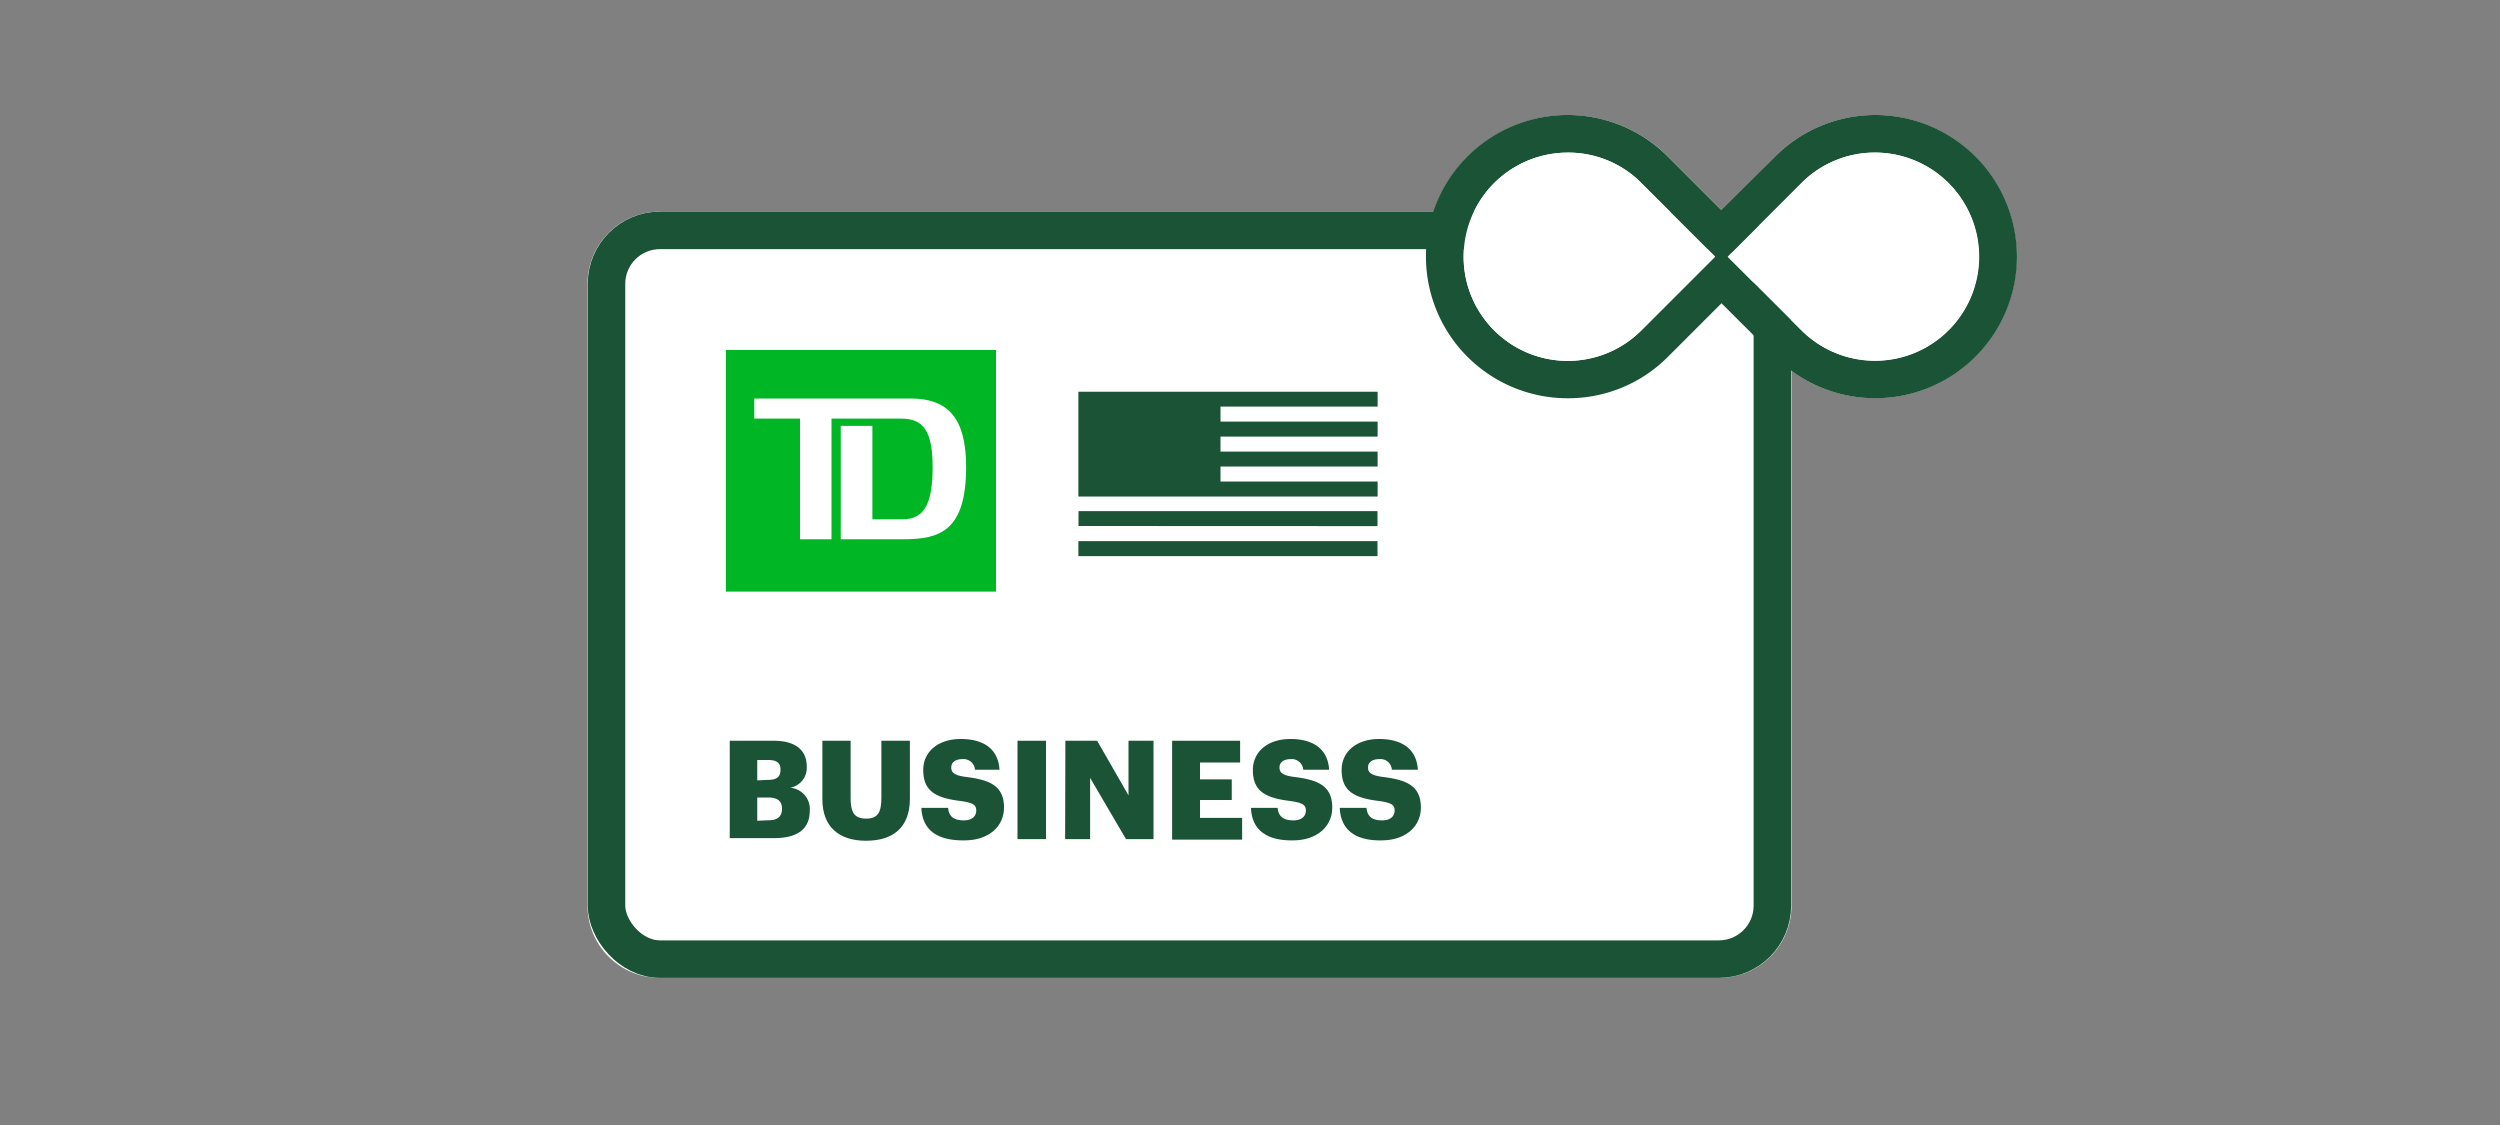 <svg xmlns="http://www.w3.org/2000/svg" viewBox="0 0 200 90"><rect x="0" y="0" width="200" height="90" fill="#808080" stroke="none"/><title>USDollarBusinessPlans</title><g id="FLT_ART_WORKS" data-name="FLT ART WORKS"><path d="M161.32,20.54a11.3,11.3,0,0,1-18,9.11V72.46a5.78,5.78,0,0,1-5.78,5.77H52.79A5.78,5.78,0,0,1,47,72.46V22.71a5.79,5.79,0,0,1,5.77-5.78H114.7a11.32,11.32,0,0,1,18.74-4.4l4.27,4.27L142,12.53a11.32,11.32,0,0,1,19.33,8Z" style="fill:#fff"/><path d="M97.64,32.53v1.2h12.57v1.2H97.64v1.2h12.57v1.19H97.64v1.2h12.57v1.2H86.27V31.34h23.94v1.19Zm12.56,9.56v-1.2l-23.92,0v1.19Zm0,2.4v-1.2l-23.93,0v1.2Z" style="fill:#1a5336"/><path d="M58.07,28V47.33H79.68V28ZM72.26,43.14h-5V34.07h2.53v7.47h2.44c1.67,0,2.38-1.17,2.38-4.16s-.8-3.89-2.51-3.89H66.52v9.65H64V33.49H60.34V31.88h12.5c3,0,4.45,1.56,4.45,5.48C77.29,42.51,75.15,43.14,72.26,43.14Z" style="fill:#00b624"/><path d="M58.38,59.26h3.51c1.86,0,2.65.84,2.65,2.06v0a1.62,1.62,0,0,1-1.33,1.7,1.7,1.7,0,0,1,1.57,1.84v0c0,1.41-.91,2.19-2.86,2.19H58.38Zm3.06,3.13c.7,0,1-.24,1-.81v0c0-.54-.28-.78-1-.78h-.86v1.63Zm.07,3.23c.72,0,1.05-.33,1.05-.91v0c0-.6-.32-.91-1.11-.91h-.87v1.86Z" style="fill:#1a5336"/><path d="M65.79,63.94V59.26h2.26v4.58c0,1.11.27,1.65,1.23,1.65s1.23-.51,1.23-1.68V59.26h2.28v4.65c0,2.28-1.34,3.35-3.51,3.35S65.79,66.14,65.79,63.94Z" style="fill:#1a5336"/><path d="M73.71,64.63h2.14c.05.56.31,1,1.25,1,.65,0,1-.32,1-.79s-.3-.62-1.24-.76c-2.1-.25-3-.85-3-2.49,0-1.43,1.16-2.47,3-2.47s3,.8,3.1,2.46H78a.92.92,0,0,0-1-.85c-.59,0-.9.27-.9.67s.24.64,1.22.76c1.88.24,3,.71,3,2.45,0,1.44-1.15,2.62-3.17,2.62C74.9,67.26,73.78,66.34,73.71,64.63Z" style="fill:#1a5336"/><path d="M81.4,59.26h2.28v7.87H81.4Z" style="fill:#1a5336"/><path d="M85.23,59.26h2.54l2.51,4.37V59.26h2v7.87H90.08l-2.87-4.9v4.9h-2Z" style="fill:#1a5336"/><path d="M93.77,59.26h5.44V61H96v1.35h2.54V64H96v1.43h3.37v1.74H93.77Z" style="fill:#1a5336"/><path d="M100.08,64.63h2.13c.06.56.32,1,1.26,1,.65,0,1-.32,1-.79s-.3-.62-1.24-.76c-2.11-.25-3-.85-3-2.49,0-1.43,1.17-2.47,3-2.47s3,.8,3.1,2.46h-2.07a.92.92,0,0,0-1-.85c-.59,0-.9.27-.9.67s.24.64,1.22.76c1.88.24,3,.71,3,2.45,0,1.44-1.14,2.62-3.16,2.62C101.27,67.26,100.14,66.34,100.08,64.63Z" style="fill:#1a5336"/><path d="M107.18,64.63h2.14c.05.56.32,1,1.25,1,.65,0,1-.32,1-.79s-.29-.62-1.24-.76c-2.1-.25-3-.85-3-2.49,0-1.43,1.17-2.47,3-2.47s3,.8,3.1,2.46h-2.08a.91.91,0,0,0-1-.85c-.6,0-.91.27-.91.67s.25.64,1.23.76c1.88.24,3,.71,3,2.45,0,1.44-1.14,2.62-3.17,2.62C108.37,67.26,107.25,66.34,107.18,64.63Z" style="fill:#1a5336"/><rect x="48.52" y="18.43" width="93.27" height="58.3" rx="4.28" style="fill:none;stroke:#1a5336;stroke-linecap:square;stroke-miterlimit:10;stroke-width:3px"/><path d="M125.43,31.86a11.33,11.33,0,1,1,8-19.33l4.27,4.27L142,12.53a11.33,11.33,0,1,1,0,16l-4.28-4.27-4.27,4.27A11.25,11.25,0,0,1,125.43,31.86Zm0-19.65a8.33,8.33,0,1,0,5.89,14.21l5.89-5.89-5.89-5.88A8.23,8.23,0,0,0,125.43,12.21Zm12.79,8.33,5.89,5.88a8.33,8.33,0,1,0,0-11.77Z" style="fill:#1a5336"/><path d="M125.43,12.21a8.33,8.33,0,1,0,5.89,14.21l5.89-5.89-5.89-5.88A8.23,8.23,0,0,0,125.43,12.21Z" style="fill:#fff"/><path d="M150,12.21a8.23,8.23,0,0,0-5.89,2.44l-5.89,5.89,5.89,5.88A8.32,8.32,0,1,0,150,12.21Z" style="fill:#fff"/></g></svg>
